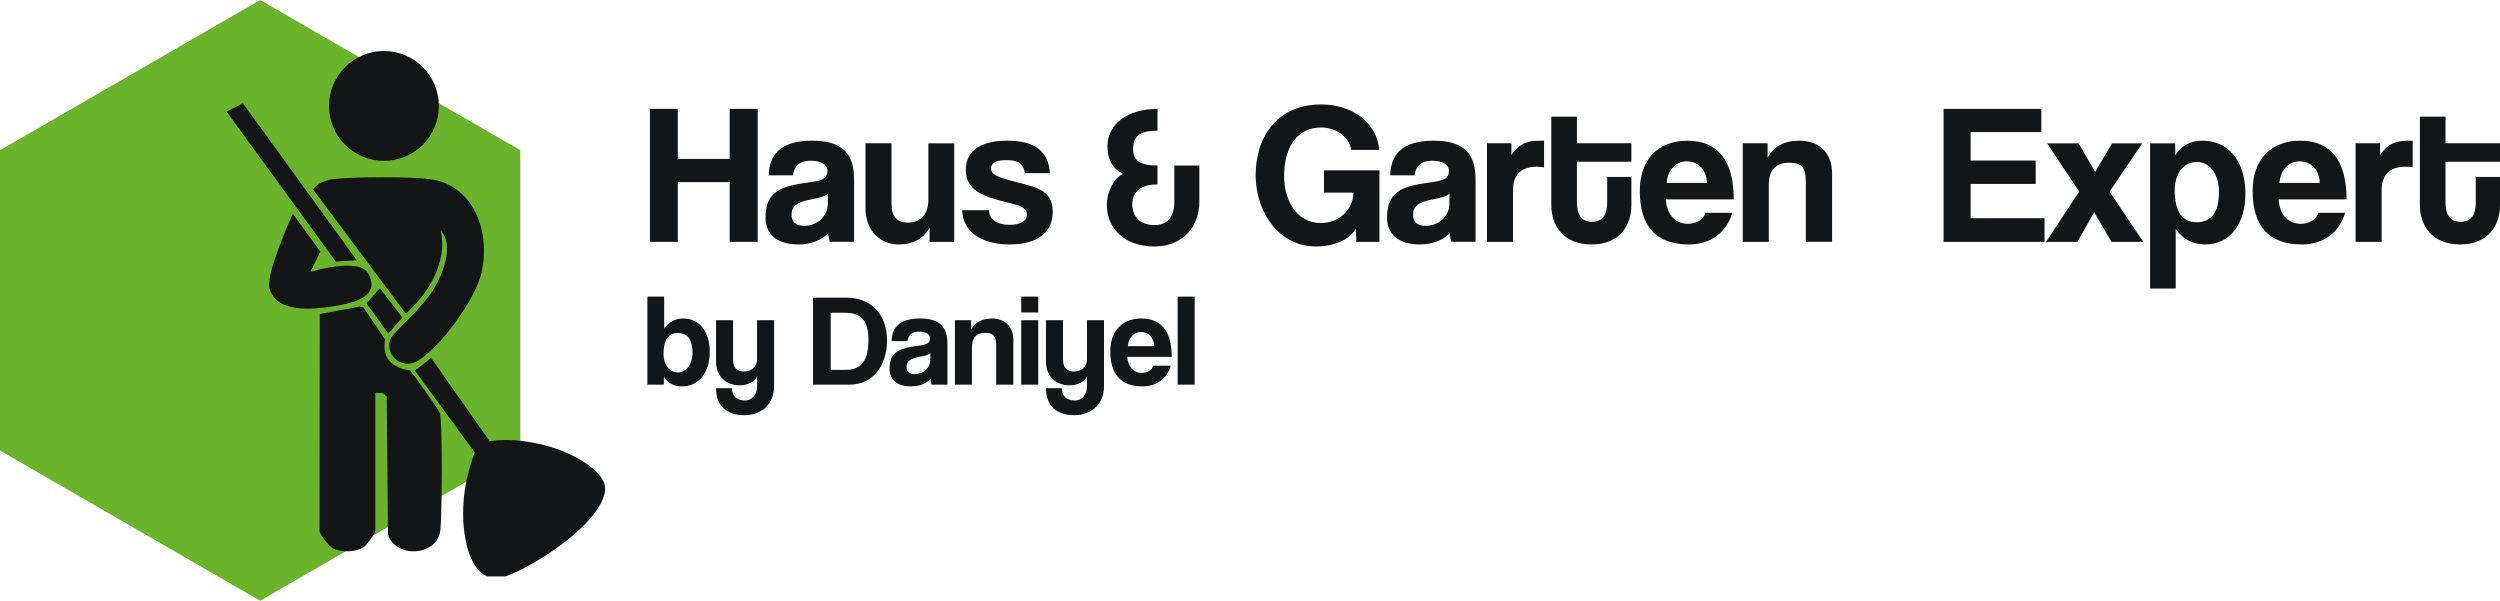 <?xml version="1.0" encoding="UTF-8"?>
<svg id="Ebene_2" data-name="Ebene 2" xmlns="http://www.w3.org/2000/svg" viewBox="0 0 2292.58 550.92">
  <defs>
    <style>
      .cls-1 {
        fill: #131516;
      }

      .cls-2 {
        fill: #69b42a;
      }
    </style>
  </defs>
  <g id="Ebene_1-2" data-name="Ebene 1">
    <g>
      <polygon class="cls-2" points="0 137.73 0 413.19 238.56 550.92 477.11 413.19 477.11 137.73 238.56 0 0 137.73"/>
      <g>
        <g>
          <path class="cls-1" d="M669.13,221.78v-54.73h-47.57v54.73h-25.53v-121.96h25.53v45.92h47.57v-45.92h25.71v121.96h-25.71Z"/>
          <path class="cls-1" d="M760.97,221.78c-.73-2.2-1.29-5.33-1.47-8.08-5.69,6.24-15.24,10.47-27.37,10.47-20.57,0-30.12-10.1-30.12-24.8,0-26.08,17.45-29.02,41.51-32.33,11.94-1.65,15.24-4.04,15.24-10.29,0-5.88-5.88-9.37-15.24-9.37-10.84,0-15.24,5.33-16.35,13.41h-22.22c.37-18.74,10.65-31.78,39.67-31.78s38.57,12.86,38.57,35.63v57.12h-22.22ZM759.32,177.51c-2.39,2.39-6.61,3.67-15.43,5.33-13.59,2.57-18,6.43-18,14.14,0,6.8,4.04,10.1,11.57,10.1,12.31,0,21.49-9,21.67-19.65l.18-9.92Z"/>
          <path class="cls-1" d="M852.44,221.78v-12.67c-6.25,10.29-15.61,15.06-28.1,15.06-18,0-30.67-13.41-30.67-33.25v-59.51h23.88v55.84c0,11.39,5.14,16.9,15.24,16.9,12.12,0,18.55-8.63,18.55-20.57v-52.16h23.69v90.37h-22.59Z"/>
          <path class="cls-1" d="M939.87,158.78c-1.29-8.82-6.06-11.94-16.9-11.94-9,0-14.14,2.2-14.14,7.53s4.96,7.53,14.69,10.29c10.29,2.94,20.02,4.96,27,7.71,9.55,3.86,14.88,10.1,14.88,21.86,0,18.73-13.78,29.94-39.49,29.94-27.73,0-43.16-13.04-43.53-31.41h24.61c0,8.45,7.16,13.41,18.73,13.41,8.45,0,15.98-2.57,15.98-9.37,0-6.43-6.8-8.45-14.51-10.29-15.24-3.67-23.69-6.24-30.12-10.29-8.45-5.33-11.39-12.31-11.39-20.39,0-15.24,10.47-26.82,38.02-26.82,26.08,0,37.84,10.29,39.12,29.75h-22.96Z"/>
          <path class="cls-1" d="M1076.89,151.8h22.96v32.88c0,24.8-16.71,41.33-41.14,41.33-27.73,0-43.71-16.53-43.71-38.2,0-11.39,6.25-24.61,14.69-28.28-9.55-4.96-14.14-13.59-14.14-25.53,0-20.39,18.73-34.16,45.92-34.16v20.02c-16.53,0-22.41,4.96-22.41,16.9,0,10.29,6.43,15.06,22.41,15.06v17.27c-14.51,0-23.14,6.06-23.14,18.37,0,10.1,6.25,18.92,20.2,18.92,12.31,0,18.37-7.53,18.37-21.67v-32.88Z"/>
          <path class="cls-1" d="M1243.85,221.78l-.55-12.12c-5.88,10.29-19.84,16.35-36.55,16.35-33.8,0-55.28-31.41-55.28-65.39,0-36,20.57-64.84,60.06-64.84,29.02,0,51.43,17.27,53.27,41.69h-25.71c-1.29-11.39-13.59-20.57-27.55-20.57-20.39,0-33.98,15.8-33.98,44.82,0,20.02,10.1,42.8,33.8,42.8,16.71,0,29.75-12.67,29.75-27.92h-27v-20.39h50.88v65.57h-21.12Z"/>
          <path class="cls-1" d="M1330.91,221.78c-.73-2.2-1.29-5.33-1.47-8.08-5.69,6.24-15.24,10.47-27.37,10.47-20.57,0-30.12-10.1-30.12-24.8,0-26.08,17.45-29.02,41.51-32.33,11.94-1.65,15.24-4.04,15.24-10.29,0-5.88-5.88-9.37-15.24-9.37-10.84,0-15.24,5.33-16.35,13.41h-22.22c.37-18.74,10.65-31.78,39.67-31.78s38.57,12.86,38.57,35.63v57.12h-22.22ZM1329.26,177.51c-2.39,2.39-6.61,3.67-15.43,5.33-13.59,2.57-18,6.43-18,14.14,0,6.8,4.04,10.1,11.57,10.1,12.31,0,21.49-9,21.67-19.65l.18-9.92Z"/>
          <path class="cls-1" d="M1363.61,221.78v-90.37h22.41v10.84c7.9-12.12,17.08-13.22,26.82-13.22h3.12v24.43c-2.2-.37-4.41-.55-6.61-.55-14.69,0-21.86,7.35-21.86,21.86v47.02h-23.88Z"/>
          <path class="cls-1" d="M1473.82,162.27h22.22v25.71c0,19.1-11.02,36.18-36.55,36.18s-36.92-16.9-36.92-36.37v-80.82h23.51v24.43h49.96v16.9h-49.96v37.1c0,11.39,4.04,18,13.78,18s13.96-6.43,13.96-17.63v-23.51Z"/>
          <path class="cls-1" d="M1527.63,182.84c.73,13.59,8.45,22.41,20.2,22.41,7.71,0,14.51-3.86,16.16-10.1h24.61c-5.51,18.55-20.39,29.02-39.67,29.02-30.12,0-45.18-16.53-45.18-49.22,0-27.92,15.98-45.92,43.71-45.92s42.43,18,42.43,53.82h-62.26ZM1565.29,167.78c-.37-13.41-9.18-19.84-18.55-19.84s-17.45,7.35-18.37,19.84h36.92Z"/>
          <path class="cls-1" d="M1656.02,221.78v-54.73c0-13.96-4.04-17.82-15.43-17.82-12.49,0-18.55,6.98-18.55,20.76v51.79h-23.88v-90.37h22.78v13.22c5.51-10.1,14.69-15.61,29.2-15.61,17.27,0,29.94,10.47,29.94,30.12v62.63h-24.06Z"/>
          <path class="cls-1" d="M1782.33,221.78v-121.96h89.63v21.31h-64.84v26.08h59.69v21.49h-59.69v31.41h67.77v21.67h-92.57Z"/>
          <path class="cls-1" d="M1936.25,221.78l-15.8-27.18-15.43,27.18h-28.65l30.31-46.1-29.39-44.26h28.84l15.24,26.27,15.43-26.27h27.73l-29.94,44.26,30.86,46.1h-29.2Z"/>
          <path class="cls-1" d="M1971.7,264.57v-133.16h22.96l.18,11.02c5.69-9.18,14.14-13.41,25.16-13.41,22.78,0,39.12,18,39.12,48.49,0,27.37-13.78,46.65-37.1,46.65-11.2,0-20.02-4.59-26.82-14.14v54.55h-23.51ZM2034.88,175.86c0-16.16-8.45-27.37-20.39-27.37s-20.2,10.65-20.2,25.9c0,19.65,6.8,29.39,20.02,29.39,13.96,0,20.57-9.37,20.57-27.92Z"/>
          <path class="cls-1" d="M2089.62,182.84c.73,13.59,8.45,22.41,20.2,22.41,7.71,0,14.51-3.86,16.16-10.1h24.61c-5.51,18.55-20.39,29.02-39.67,29.02-30.12,0-45.18-16.53-45.18-49.22,0-27.92,15.98-45.92,43.71-45.92s42.43,18,42.43,53.82h-62.26ZM2127.27,167.78c-.37-13.41-9.18-19.84-18.55-19.84s-17.45,7.35-18.37,19.84h36.92Z"/>
          <path class="cls-1" d="M2160.15,221.78v-90.37h22.41v10.84c7.9-12.12,17.08-13.22,26.82-13.22h3.12v24.43c-2.2-.37-4.41-.55-6.61-.55-14.69,0-21.86,7.35-21.86,21.86v47.02h-23.88Z"/>
          <path class="cls-1" d="M2270.36,162.27h22.22v25.71c0,19.1-11.02,36.18-36.55,36.18s-36.92-16.9-36.92-36.37v-80.82h23.51v24.43h49.96v16.9h-49.96v37.1c0,11.39,4.04,18,13.78,18s13.96-6.43,13.96-17.63v-23.51Z"/>
        </g>
        <g>
          <path class="cls-1" d="M593.69,352.75v-80.74h15.38v29.32c4.45-6.25,10.21-9.25,17.54-9.25,15.26,0,24.27,12.62,24.27,30.52,0,19.94-10.69,31.72-25.59,31.72-7.21,0-12.74-2.76-16.46-8.77l-.12,7.21h-15.02ZM635.02,323.67c0-12.14-4.33-18.26-13.46-18.26-8.65,0-13.1,6.37-13.1,19.22,0,9.97,5.77,16.94,13.22,16.94s13.34-7.33,13.34-17.9Z"/>
          <path class="cls-1" d="M694.25,344.94c-2.16,5.29-8.65,8.41-15.98,8.41-12.38,0-21.63-8.41-21.63-21.39v-38.33h15.62v36.04c0,7.33,3.36,11.05,9.97,11.05,7.09,0,12.01-4.69,12.01-11.05v-36.04h15.62v60.68c0,16.7-12.01,26.43-27.15,26.43-17.3,0-26.07-9.49-26.07-24.75h14.54c0,6.97,4.08,11.29,12.26,11.29,5.65,0,10.81-4.93,10.81-12.74v-9.61Z"/>
          <path class="cls-1" d="M745.56,352.75v-79.78h30.88c21.63,0,37.01,14.78,37.01,39.05s-13.82,40.73-34.48,40.73h-33.4ZM775.6,339.17c14.54,0,20.79-9.13,20.79-27.15s-6.25-25.23-22.23-25.23h-12.38v52.38h13.82Z"/>
          <path class="cls-1" d="M854.3,352.75c-.48-1.44-.84-3.48-.96-5.29-3.72,4.08-9.97,6.85-17.9,6.85-13.46,0-19.7-6.61-19.7-16.22,0-17.06,11.41-18.98,27.15-21.15,7.81-1.08,9.97-2.64,9.97-6.73,0-3.84-3.84-6.13-9.97-6.13-7.09,0-9.97,3.48-10.69,8.77h-14.54c.24-12.26,6.97-20.79,25.95-20.79s25.23,8.41,25.23,23.31v37.37h-14.54ZM853.22,323.79c-1.56,1.56-4.33,2.4-10.09,3.48-8.89,1.68-11.77,4.21-11.77,9.25,0,4.45,2.64,6.61,7.57,6.61,8.05,0,14.06-5.89,14.18-12.86l.12-6.49Z"/>
          <path class="cls-1" d="M913.53,352.75v-35.8c0-9.13-2.64-11.65-10.09-11.65-8.17,0-12.14,4.57-12.14,13.58v33.88h-15.62v-59.11h14.9v8.65c3.6-6.61,9.61-10.21,19.1-10.21,11.29,0,19.58,6.85,19.58,19.7v40.97h-15.74Z"/>
          <path class="cls-1" d="M936.48,286.54v-14.54h15.62v14.54h-15.62ZM936.48,352.75v-59.11h15.62v59.11h-15.62Z"/>
          <path class="cls-1" d="M996.8,344.94c-2.16,5.29-8.65,8.41-15.98,8.41-12.38,0-21.63-8.41-21.63-21.39v-38.33h15.62v36.04c0,7.33,3.36,11.05,9.97,11.05,7.09,0,12.01-4.69,12.01-11.05v-36.04h15.62v60.68c0,16.7-12.01,26.43-27.15,26.43-17.3,0-26.07-9.49-26.07-24.75h14.54c0,6.97,4.08,11.29,12.26,11.29,5.65,0,10.81-4.93,10.81-12.74v-9.61Z"/>
          <path class="cls-1" d="M1033.8,327.27c.48,8.89,5.53,14.66,13.22,14.66,5.05,0,9.49-2.52,10.57-6.61h16.1c-3.6,12.14-13.34,18.98-25.95,18.98-19.7,0-29.56-10.81-29.56-32.2,0-18.26,10.45-30.04,28.6-30.04s27.75,11.77,27.75,35.2h-40.73ZM1058.43,317.42c-.24-8.77-6.01-12.98-12.14-12.98s-11.41,4.81-12.01,12.98h24.15Z"/>
          <path class="cls-1" d="M1079.94,352.75v-80.74h15.62v80.74h-15.62Z"/>
        </g>
      </g>
      <path class="cls-1" d="M446.49,528.58c-15.1-6.99-19.89-30.29-21.28-45.86-2.06-23.08,1.92-46.34,10.19-67.84l-54.95-74.97,14.86-11.68,53.72,76.35c19.82-2.97,41.27.44,60.41,6.7,14.55,4.76,47.73,20.69,45.38,38.92-3.85,29.85-64.09,68.94-91.27,78.37h-17.05Z"/>
      <path class="cls-1" d="M403.87,211s12.63,35.46-31.59,76.75l-85.2-114.07c4.1-6.11,12.75-8.82,19.81-9.57,19.07-2.04,68.51-2.26,87.21.19,41.79,5.46,56.19,50.79,47.09,87.22-5.93,23.72-37.66,67.61-58.81,79.74-12.83,7.36-28.28-3.88-24.97-18.54,1.69-7.5,17.91-17.51,36.68-42.22,7.59-9.99,25.11-43.41,9.78-59.49Z"/>
      <path class="cls-1" d="M284.53,249.37s44.51-13.74,53.01,1.3c12.9,22.82-17.65,28.05-33.07,30.38-17.9,2.7-51.28,6.26-57.33-16.71-3.62-13.71,21.36-68.24,21.36-68.24l25.3,34.65-9.26,18.61Z"/>
      <polygon class="cls-1" points="327.14 238.69 307.98 239.89 207.78 102.35 222.73 94.72 327.14 238.69"/>
      <path class="cls-1" d="M403.73,486.87c-3.25,23.12-40.61,25.47-47.91,3.42l-1.18-126.54-3.26-3.3-7.2-.26v126.81c0,2.14-7.96,13.04-10.74,14.84-7.4,4.78-20.71,4.86-28.42.88-3.26-1.68-12-13.09-12-15.72l.23-199.06,37.09-6.84,2.75.67,20.14,29.64c-5.23,26.55,22.36,28.03,22.36,28.03,2.03,1.31,27.15,37.01,27.82,39.32,2.47,8.54,1.99,96.2.32,108.1Z"/>
      <polygon class="cls-1" points="348.41 264.3 368.89 291.2 356.11 305.87 336.06 278.12 348.41 264.3"/>
      <circle class="cls-1" cx="352.08" cy="97.15" r="50.37"/>
    </g>
  </g>
</svg>